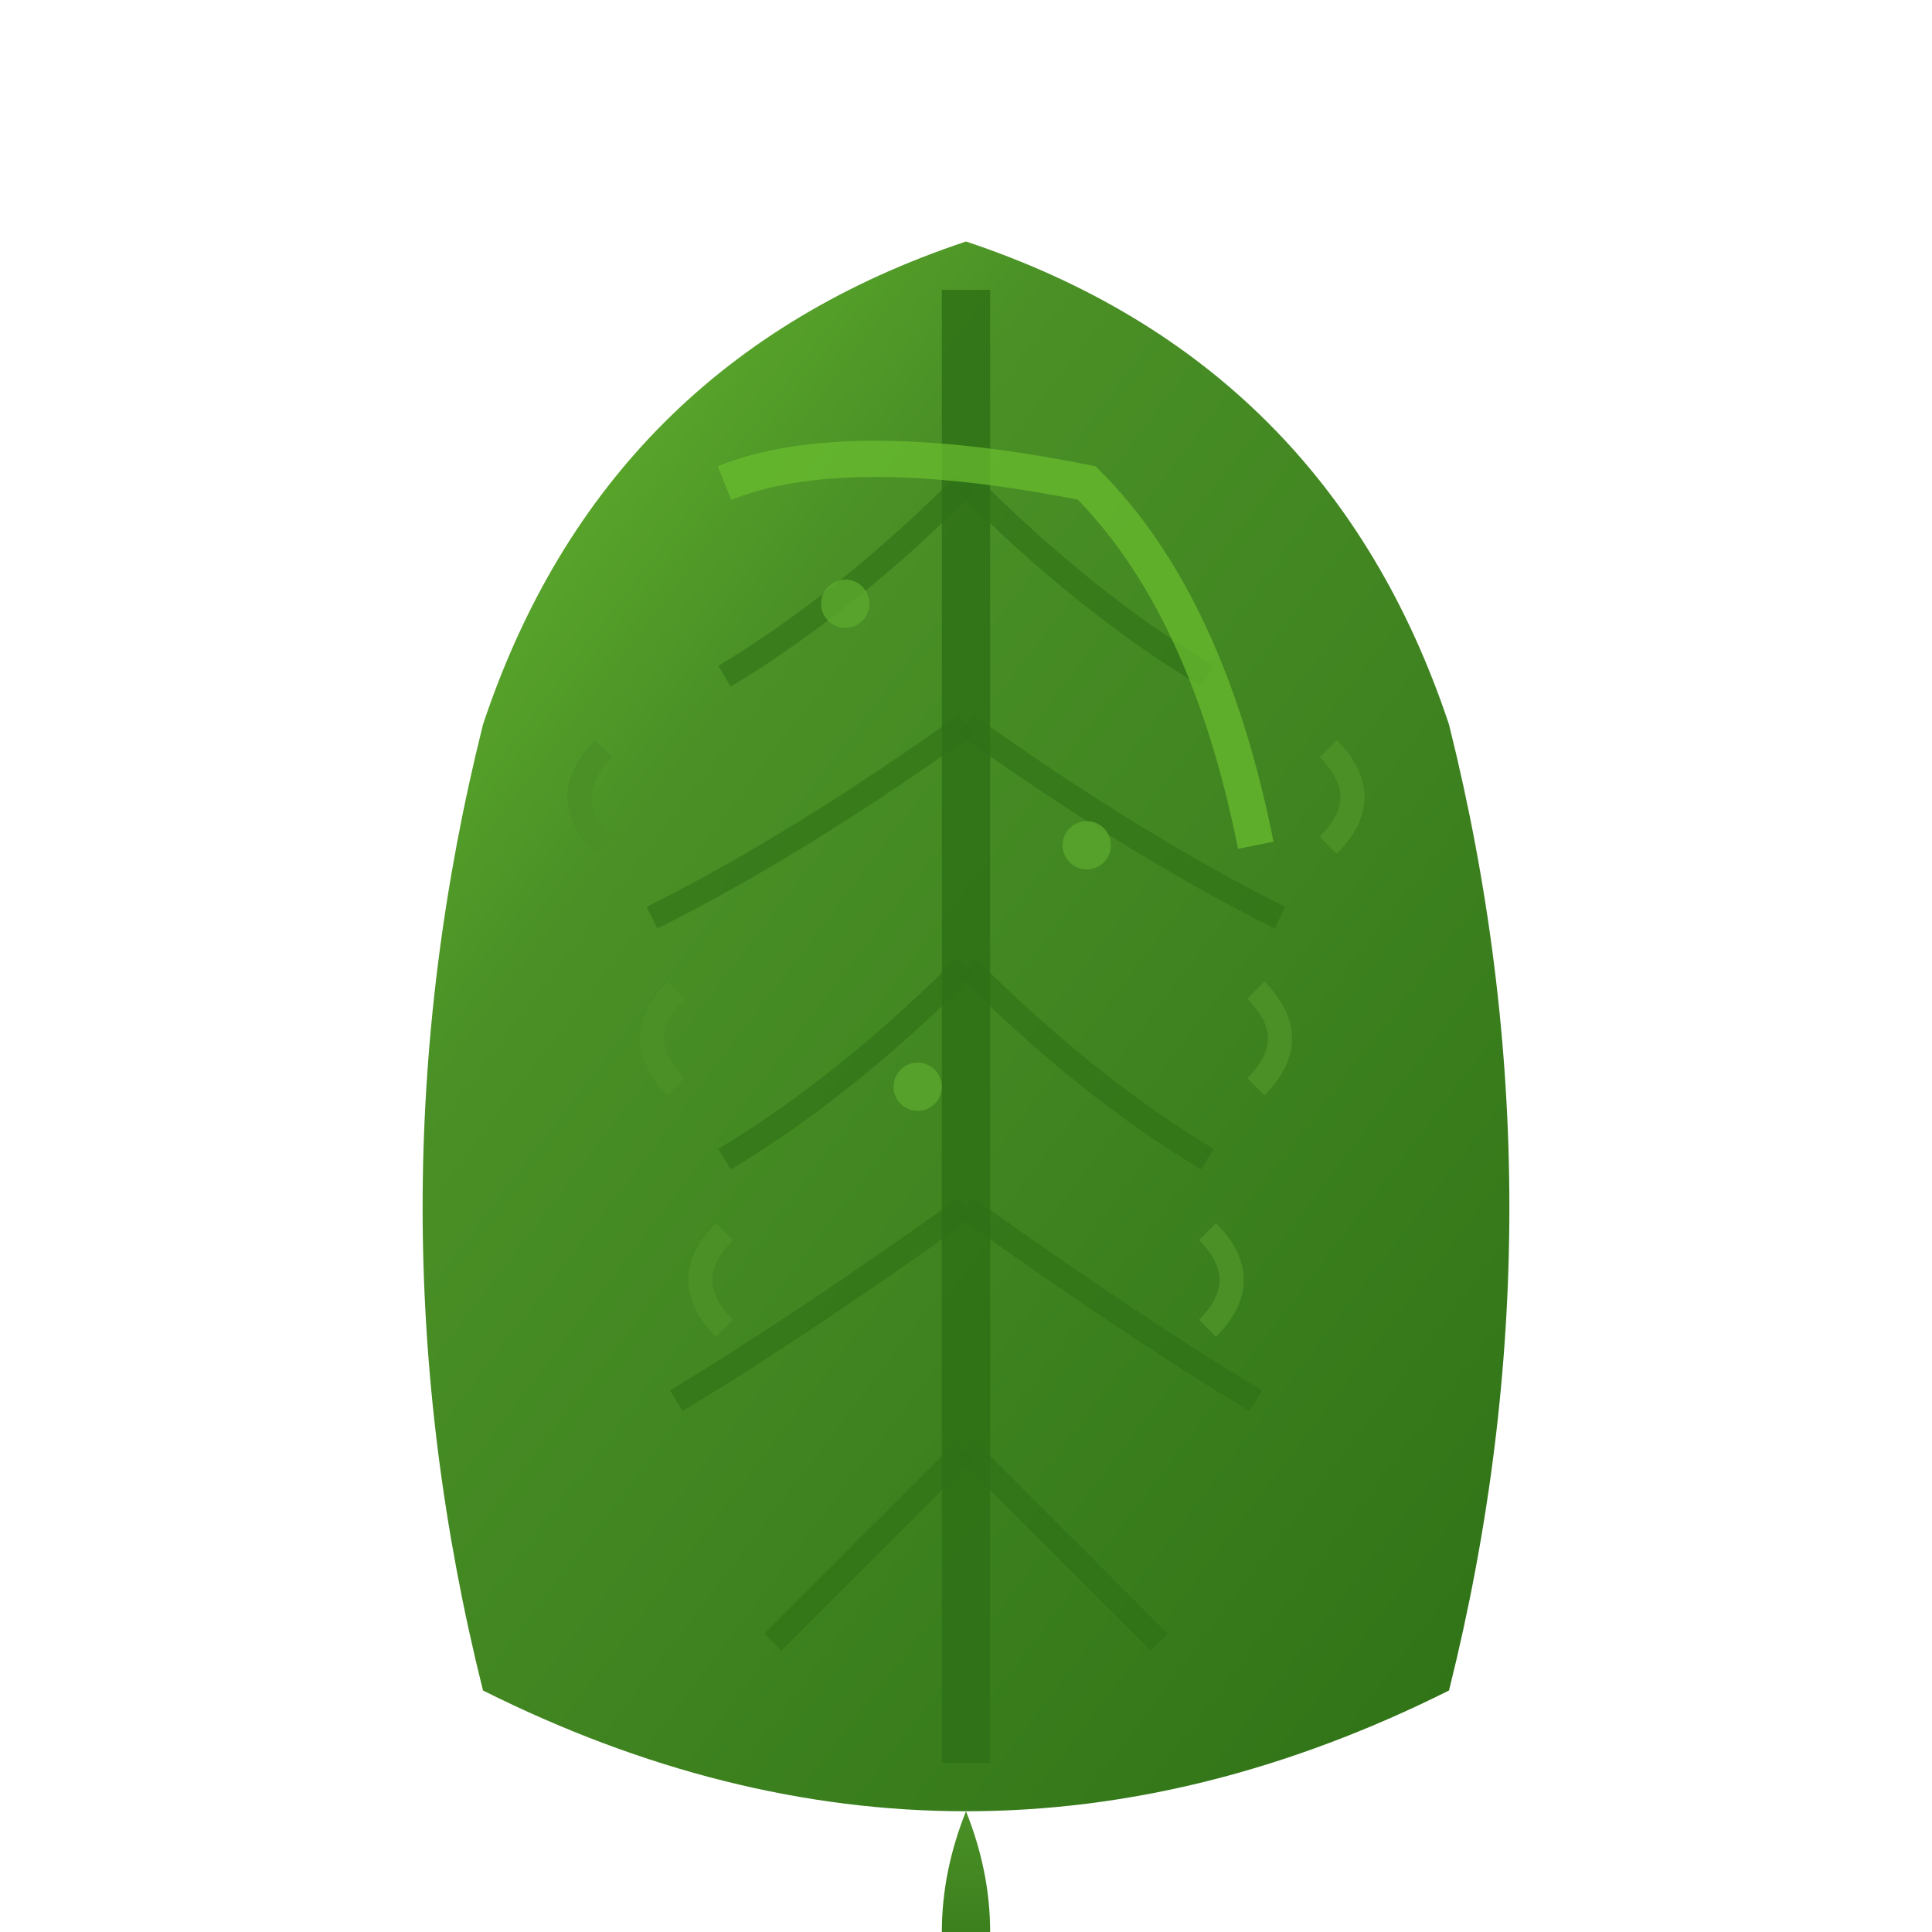<svg xmlns="http://www.w3.org/2000/svg" viewBox="0 0 80 80">
    <defs>
        <linearGradient id="leafGrad" x1="0%" y1="0%" x2="100%" y2="100%">
            <stop offset="0%" style="stop-color:#6bc030;stop-opacity:1" />
            <stop offset="30%" style="stop-color:#4a9026;stop-opacity:1" />
            <stop offset="100%" style="stop-color:#2d7016;stop-opacity:1" />
        </linearGradient>
        <linearGradient id="stemGrad" x1="0%" y1="0%" x2="0%" y2="100%">
            <stop offset="0%" style="stop-color:#4a9026;stop-opacity:1" />
            <stop offset="100%" style="stop-color:#2d7016;stop-opacity:1" />
        </linearGradient>
    </defs>
    
    <!-- Main leaf shape -->
    <path d="M20 70 Q15 50 20 30 Q25 15 40 10 Q55 15 60 30 Q65 50 60 70 Q50 75 40 75 Q30 75 20 70 Z" 
          fill="url(#leafGrad)"/>
    
    <!-- Leaf stem -->
    <path d="M40 75 Q38 80 40 85 Q42 80 40 75" fill="url(#stemGrad)"/>
    
    <!-- Central vein -->
    <path d="M40 12 Q40 25 40 40 Q40 55 40 73" stroke="#2d7016" stroke-width="2" fill="none" opacity="0.8"/>
    
    <!-- Side veins -->
    <path d="M40 20 Q35 25 30 28" stroke="#2d7016" stroke-width="1" fill="none" opacity="0.6"/>
    <path d="M40 20 Q45 25 50 28" stroke="#2d7016" stroke-width="1" fill="none" opacity="0.6"/>
    <path d="M40 30 Q33 35 27 38" stroke="#2d7016" stroke-width="1" fill="none" opacity="0.6"/>
    <path d="M40 30 Q47 35 53 38" stroke="#2d7016" stroke-width="1" fill="none" opacity="0.6"/>
    <path d="M40 40 Q35 45 30 48" stroke="#2d7016" stroke-width="1" fill="none" opacity="0.6"/>
    <path d="M40 40 Q45 45 50 48" stroke="#2d7016" stroke-width="1" fill="none" opacity="0.6"/>
    <path d="M40 50 Q33 55 28 58" stroke="#2d7016" stroke-width="1" fill="none" opacity="0.6"/>
    <path d="M40 50 Q47 55 52 58" stroke="#2d7016" stroke-width="1" fill="none" opacity="0.6"/>
    <path d="M40 60 Q35 65 32 68" stroke="#2d7016" stroke-width="1" fill="none" opacity="0.6"/>
    <path d="M40 60 Q45 65 48 68" stroke="#2d7016" stroke-width="1" fill="none" opacity="0.6"/>
    
    <!-- Leaf edge details -->
    <path d="M25 35 Q23 33 25 31" stroke="#4a9026" stroke-width="1" fill="none"/>
    <path d="M55 35 Q57 33 55 31" stroke="#4a9026" stroke-width="1" fill="none"/>
    <path d="M28 45 Q26 43 28 41" stroke="#4a9026" stroke-width="1" fill="none"/>
    <path d="M52 45 Q54 43 52 41" stroke="#4a9026" stroke-width="1" fill="none"/>
    <path d="M30 55 Q28 53 30 51" stroke="#4a9026" stroke-width="1" fill="none"/>
    <path d="M50 55 Q52 53 50 51" stroke="#4a9026" stroke-width="1" fill="none"/>
    
    <!-- Highlight -->
    <path d="M30 20 Q35 18 45 20 Q50 25 52 35" stroke="#6bc030" stroke-width="1.5" fill="none" opacity="0.7"/>
    
    <!-- Small decorative elements -->
    <circle cx="35" cy="25" r="1" fill="#5ba82e" opacity="0.8"/>
    <circle cx="45" cy="35" r="1" fill="#5ba82e" opacity="0.8"/>
    <circle cx="38" cy="45" r="1" fill="#5ba82e" opacity="0.8"/>
</svg>
